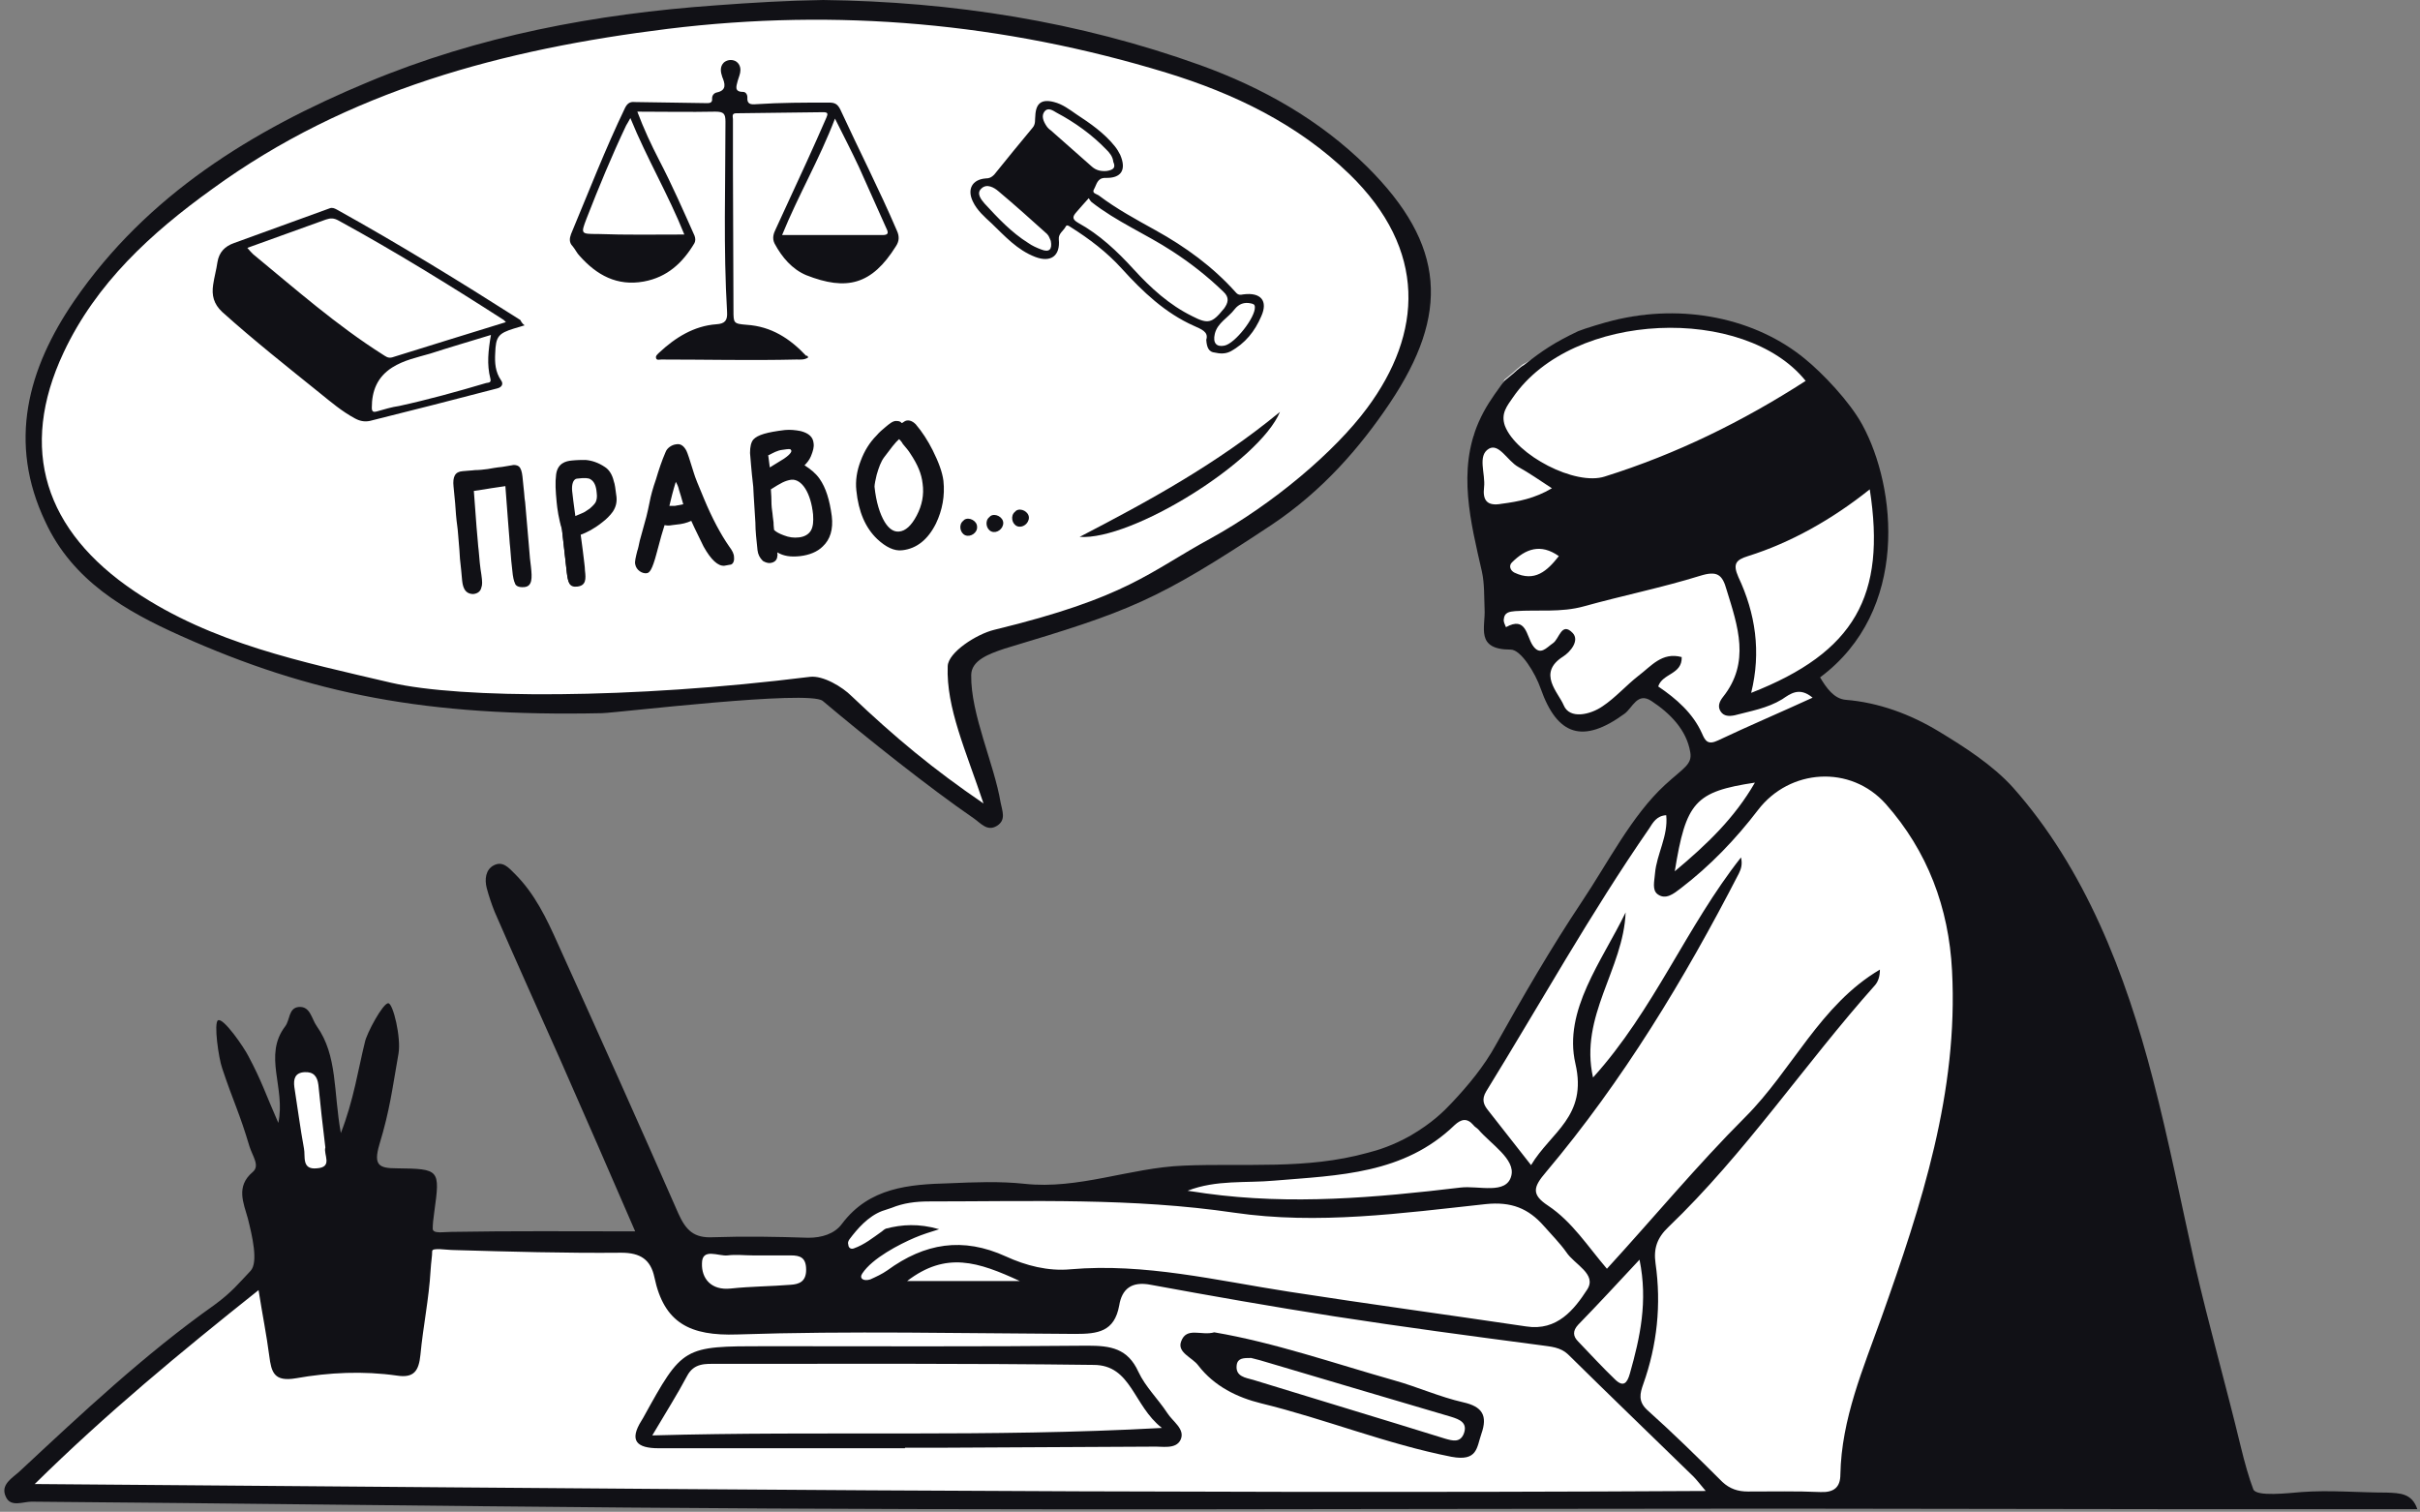 <svg height="283" viewBox="0 0 453 283" width="453" xmlns="http://www.w3.org/2000/svg"><rect x="0" y="0" width="453" height="283" fill="#808080" stroke="none"/><g fill="none" fill-rule="evenodd"><g transform="translate(0 58)"><path d="m373.9 91.7c-1.4-3.5-3.9-6-6.5-8.5-.3-.2-.7-.3-1-.5-.7-.3-1.2-.8-1.4-1.3-.1-.1-.2-.1-.3-.2-4.5-2.5-9.7-5.4-14.9-6.2-3.5-.5-9.3-1.1-9.3-5.9 0-4.4 5.2-6.2 7.5-9.2.3-.3.6-.6.9-.8.5-1.3 1-2.5 1.4-3.8 1.7-4.7 2.3-9.5 2.1-14.5-.2-4.9-1-9.7-2.9-14.3-1.2-3-3-5.8-4-8.9-.2-.1-.4-.3-.6-.4-3.2-2.9-6.3-5.9-9.6-8.6-3.1-2.6-6.3-3.7-10.1-5-8.2-2.8-17-4.1-25.2-.6-.8.3-1.6.5-2.4.3-4.2 2.1-8.2 4.4-12.3 6.8-.7.4.3-.3-.6.4-.5.4-1 .8-1.4 1.2-.6.5-1.1.9-1.7 1.4-1.4 3.7-4 6.8-5.7 10.4.2.4.2.9.2 1.5-.4 3.8-.4 7.7-.2 11.6.7.4 1.2 1.1 1.6 1.9 1 2.6 1.2 5.7.7 8.5 1.4 4 2.4 8.9 1.8 13.2.2.2.5.4.7.6.1.2.3.3.5.5.8-.3 1.8-.3 2.7.2 2.6 1.4 4.1 4.6 5.4 7.1 1.3 2.7 2.5 5.4 3.4 8.2 1 .6 2 1 3.2 1.1h.4c2.5-1.5 5-2.8 7.4-4.3 2.6-1.7 5.3-2.3 8.1-.7 2.5 1.5 4.2 4.1 5.3 6.7.2.5.2.9.1 1.4.7 3.1-.6 7.1-3.5 8.4-.7.3-1.4.7-2 1 0 0-.6.5-.9.7-.3.3-.6.6-.8.9.2-.3-.7.9-.8 1.2-1.7 2.5-3.4 5.1-5.6 7.2-1.9 3.7-3.9 7.6-6.8 10.4-.1.9-.4 1.9-.9 2.7-1.6 2.8-3.5 5.3-5.3 7.9-.2.6-.4 1.2-.7 1.7-1.4 2.4-2.9 4.8-4.6 7-.3.4-.7.8-1 1.2-1.2 3.6-3.5 6.5-5.3 9.8-.2 1.7-.9 3.3-2.1 4.5-1.9 2-4 3.6-6.2 4.9-.2.2-.3.4-.5.7-1.5 1.7-3.5 3.1-5.6 4.1-.8.3-1.5.6-2.3.8l-4 2.8-16 2.4-24 1.7-9.8 2.2h-20.1l-16 .2-9.6 2.8-4.8 5.2-4.2 2.4-5-.4-25.8-1.3-39.4.2-13.8-.4-5.2-12-3.5-18.6-1.3-2.6-3.7-3.7-2.8 3.7 1.7 12.7-3.3 10.5-.4 15.1-5.9 5-38.9 33.7-3.9 4.4h113.5l208.8 1.3 23.8-.9 20.3-8.3 9.6-102.1v-3.9c-1.7-5.5-2.6-11.2-4.7-16.5z" fill="#fff"/><g fill="#111116" fill-rule="nonzero"><path d="m446.8 221.4c-5.3 0-10.7-.5-16-.1-2.5.2-8.4.9-9-.5-.8-2.1-1.6-4.9-2.4-8.2-2.7-11.2-5.9-22.4-8.5-33.7-2.6-11.6-4.9-23.4-7.9-34.9-5.1-19.7-12.7-39.4-26.2-54.6-3.8-4.2-9.1-7.6-13.9-10.5-5.3-3.2-11.2-5.4-17.4-5.9-2.2-.2-3.6-2.2-4.8-4.2 16.8-12.5 14.3-35.6 7.9-47.3-2.4-4.4-7.5-9.7-10.7-12.3-9.2-7.6-22.8-10.5-36-7.2-1.3.3-5.3 1.5-6.5 2-4.4 2.1-6.5 3.5-10.1 6.3-.6.5.3-.3-.6.4-.5.4-1 .8-1.4 1.2-.6.5-1.1.9-1.7 1.4-.2.3-.4.5-.6.8-1.8 2.5-3 4.2-4.2 6.9-4 9.1-1.5 18.8.6 28 .5 2.3.4 4.7.5 7 .2 3.4-1.8 7.6 4.9 7.6 1.9 0 4.6 4.4 5.6 7.3 3.1 8.8 7.9 10.4 15.7 4.7 1.5-1.1 2.4-4.1 5-2.4 3.5 2.3 6.6 5.4 7.3 9.6.4 2.3-1.2 2.9-4.7 6.1-6.3 5.8-10.7 14.6-15.6 21.9-5.8 8.7-11 17.7-16.1 26.8-2.2 4-5.1 7.5-8.2 10.8-1.6 1.7-3.7 3.8-7.8 6.2-3.2 1.8-6 2.7-8 3.2-11.6 3.2-22.7 1.9-34.5 2.4-10 .4-19.6 4.5-29.7 3.4-4.7-.5-9.4-.3-14.1-.1-7.6.2-15 .8-20.1 7.6-1.4 1.9-3.8 2.6-6.3 2.6-5.9-.2-11.8-.3-17.8-.1-3.6.2-5.1-1.3-6.5-4.4-7.4-16.9-15-33.8-22.6-50.6-2.1-4.7-4.3-9.3-8-13-1.2-1.2-2.3-2.5-4-1.6-1.5.8-1.7 2.6-1.3 4.2.4 1.5.9 3 1.5 4.5 4 9.2 8.1 18.3 12.2 27.5 4.7 10.7 9.4 21.4 14.1 32.3-12 0-23.2-.1-34.4.1-1.5 0-3.5.4-3.5-.6 0-.8.1-1.8.3-3.2 1.1-7.9 1-8-7-8.1-3.4 0-4.4-.6-3.3-4.4 2-6.6 2.4-10.3 3.6-17.1.5-3-1-9.3-1.9-9.4-1-.1-4.1 5.7-4.4 7.3-1.2 4.8-2.1 10.9-4.5 17-1.4-7.8-.6-14.5-4.5-20-1-1.4-1.2-3.8-3.4-3.6-1.9.2-1.6 2.4-2.5 3.6-4.2 5.5.1 11.5-1.3 18.1-2.5-5.7-3.1-7.8-5.6-12.5-.8-1.6-4.7-7.3-5.7-6.7-.8.5.1 7 .8 9 2.1 6.3 3.2 8.2 5.1 14.6.6 1.9 2 3.6.6 4.8-3.2 2.7-1.7 5.8-.9 8.7.8 3.2 2 8.2.5 9.8-2.1 2.2-3.5 4-6.8 6.4-13 9.2-24.7 20.2-36.4 31.1-1.4 1.3-3.7 2.5-2.6 4.8.9 2 3.2.9 4.8.9 37.1.3 74.1.8 111.2 1.1 71.9.6 143.7.2 215.6.2 24.5 0 49 .1 73.5.1h46.3c-1-3-3.3-3-5.7-3.1zm-96.8-187.8c3.1 19.9-2.8 30.5-22.2 38.1 1.9-7.7.8-14.9-2.4-21.7-1.1-2.5-.4-3.2 1.8-3.9 8-2.5 15.8-6.9 22.8-12.5zm-66.8-17.2c11.2-16.3 43.4-17.3 54.8-3.1-11.8 7.6-24.2 13.7-37.6 17.9-5.5 1.8-16.6-4-18.7-9.5-.8-2.3.4-3.7 1.5-5.3zm-5.4 16.8c.3-2.5-1.3-5.9.9-7.2 1.9-1.1 3.5 2.3 5.5 3.4s4 2.5 6.3 4c-3.2 1.9-6.3 2.5-9.4 2.9-2.7.5-3.6-.6-3.3-3.1zm14 12.9c-2.2 2.8-4.5 4.9-8.3 3.1-.8-.4-1.1-1.3-.5-1.9 2.6-2.6 5.4-3.6 8.8-1.2zm18.6 24.4c.8-2.5 4.5-2.2 4.4-5.5-3.7-1-5.7 1.7-8.1 3.5-2.3 1.8-4.3 4.1-6.7 5.7-2.3 1.6-6.2 2.5-7.3-.2-1-2.4-5-6-.1-9.1 1.4-.9 3.1-3 1.8-4.4-2.1-2.2-2.5 1.1-3.7 1.9s-2.4 2.5-3.8.4c-1.2-1.8-1.2-5.5-5-3.4-.2-.5-.5-1-.4-1.5.1-1.3 1.1-1.4 2.1-1.5 4.3-.3 8.6.3 12.9-.9 7.2-2 14.6-3.5 21.7-5.7 3.2-1 4.2-.3 5 2.6 2.1 6.8 4.5 13.6-.7 20.1-.7.9-1 1.8-.4 2.7s1.6.9 2.6.7c3-.8 6.1-1.3 8.9-3 1.5-1 3.2-2.4 5.7-.3-6.1 2.8-12 5.3-17.7 8-1.9.9-2.4.1-3-1.3-1.7-3.8-4.8-6.5-8.2-8.8zm18.1 18c-3.8 6.6-8.9 11.5-15 16.6 2.1-13 3.8-14.9 15-16.6zm-89.9 74.5c12-1 24.2-1.2 33.7-10.4 1.2-1.1 2.3-1.4 3.5 0 .2.3.6.5.9.8 2.4 2.8 7 5.6 6.2 8.7-.9 3.6-6.1 1.8-9.5 2.2-15.9 1.9-31.7 3.3-47.7 1.1-1.1-.2-2.2-.3-3.4-.5 5.4-2.1 10.9-1.4 16.3-1.9zm-79.6 11c1.5-2 3.5-4.3 6.1-5.3.6-.2 1.2-.4 1.8-.6 2.2-.9 4.5-1.2 7-1.2 19.1 0 38.1-.7 57.1 2.1 15.7 2.3 31.4.1 47.1-1.6 4.8-.5 8 .8 10.9 4.1 1.4 1.6 3 3.2 4.2 4.9 1.5 2.3 5.8 4.1 3.9 7-2.4 3.7-5.6 7.8-11.4 6.9-14.8-2.2-29.6-4.2-44.4-6.5-13.6-2.1-27-5.4-40.9-4.2-4.2.4-8.4-.7-12.1-2.4-8.1-3.7-15.2-2.5-22.2 2.6-1 .7-2.1 1.2-3.2 1.7-1.3.4-2.1-.2-1.5-1.1 1.9-2.9 7-5.5 9.8-6.7 1.4-.6 3-1.1 4.6-1.6-3.8-1.1-7-.9-10-.1-.2.1-.5.3-.7.5-1.7 1.2-3.3 2.5-5.3 3.2-.6.2-1-.2-1-.7-.1-.2-.1-.6.2-1zm147.9 3.8c1.6 7.8.1 14.6-1.8 21.3-.5 1.8-1.2 2.6-2.7 1.2-2.4-2.3-4.7-4.8-7-7.2-1-1-1-2 0-3.1 3.7-3.8 7.4-7.8 11.5-12.2zm-116 4h-21.1c7.3-5.6 13.3-3.6 21.1 0zm-54.7-4.8c1.6-.2 3.1 0 4.7 0h7.1c1.8 0 2.9.4 2.9 2.7 0 2.2-1.3 2.7-2.9 2.8-3.7.3-7.5.3-11.2.7s-5.5-1.9-5.4-4.7c0-3 3.1-1.3 4.8-1.5zm-79.2-34.3c1.7-.1 2.4.8 2.6 2.4.4 3.9.8 7.7 1.3 11.7-.4 1.3 1.5 3.7-1.6 3.9-2.9.3-2.1-2.3-2.4-3.7-.7-3.8-1.2-7.7-1.8-11.5-.2-1.5.1-2.7 1.9-2.8zm-50.5 77.1c13.4-13.2 27.2-24.6 41.9-36.3.7 4.5 1.5 8.4 2 12.3.4 3.1.9 4.9 5 4.2 6.2-1.1 12.6-1.4 18.9-.5 3.2.5 4.1-.9 4.4-3.9.5-5.3 1.6-10.5 1.9-15.8.1-1.7.3-2.6.3-3.6 0-.7 2.7-.2 4.1-.2 10.4.3 20.9.6 31.3.5 3.6 0 5.5 1.3 6.2 4.6 1.8 8.6 6.7 11 15.5 10.7 21.1-.7 42.2-.2 63.3-.1 4.2 0 7.3-.4 8.2-5.3.5-3.1 2.3-4.6 5.9-3.9 11.4 2.1 22.8 4.1 34.3 5.9 12.9 2 25.7 3.7 38.6 5.4 2 .3 3.8.3 5.4 1.9 7.7 7.6 15.5 15.1 23.3 22.7.6.6 1.2 1.4 2.3 2.7-104.6.6-208.1-.5-312.8-1.3zm345.7-31.2c-3.4 9.5-7.5 19-7.7 29.4 0 2.4-1.2 3.4-3.7 3.3-4.5-.2-9.1-.1-13.6-.1-1.9 0-3.4-.5-4.8-1.8-4.6-4.6-9.3-9.2-14.1-13.5-1.7-1.6-1.3-3.1-.7-4.8 2.6-7.3 3.4-14.9 2.3-22.6-.4-2.8.3-4.8 2.4-6.8 14.4-13.8 25.5-30.5 38.7-45.3.6-.7.9-1.7.9-2.9-11.2 6.6-16.4 18.8-25.2 27.6-9 9-17.2 18.9-25.9 28.4-3.6-4.2-6.5-8.8-11-11.8-3.2-2.1-2.8-3.5-.4-6.3 14.4-17.1 25.9-36.1 36.1-55.9.4-.8.7-1.7.4-3-10.2 12.9-16.3 28.6-27.7 41.2-2.6-11.5 5.7-20.3 6.1-30.9-4.4 9.1-11.7 18.3-9.4 28.3 2.3 9.9-4.6 12.8-8.3 19-2.9-3.7-5.5-7-8-10.2-.9-1.1-1.3-2.1-.4-3.6 10.1-16.4 19.5-33.3 30.5-49.2.7-1.1 1.4-2.4 3.2-2.5.4 3.9-1.8 7.3-2.1 10.9-.1 1.4-.6 3.1.5 3.9 1.5 1.1 3-.1 4.3-1.1 5.5-4.2 10.3-9.2 14.5-14.7 5.9-7.7 17.3-8.5 23.9-1.1 7.8 8.8 11.8 19.4 12.4 31.2 1.2 22.7-5.7 43.8-13.2 64.9z"/><path d="m169.4 213.1c-15.4 0-30.7 0-46.1 0-4.1 0-5.6-1.4-3.2-5.2.1-.2.2-.3.3-.5 7.4-13.4 7.4-13.4 22.9-13.4 20.1 0 40.2.1 60.3-.1 4.3 0 7.5.5 9.5 4.9 1.3 2.8 3.7 5.1 5.4 7.7 1 1.6 3.4 3 2.5 5-.9 1.9-3.5 1.2-5.4 1.3-13 .1-26 .1-39 .2-2.4 0-4.7 0-7.1 0-.1 0-.1 0-.1.1zm-47.3-2.4c31.9-.9 62.8.4 95.4-1.4-5.4-4.2-5.7-11.8-12.8-11.8-23.5-.3-47-.2-70.5-.2-2.1 0-4.3-.2-5.6 2.3-1.8 3.4-3.9 6.7-6.5 11.1z"/><path d="m227.3 191.4c11.2 1.9 22.4 5.8 33.7 9 4.3 1.2 8.5 3.1 12.9 4.1 3.6.8 4.6 2.5 3.4 5.9-.9 2.6-.7 5.2-5.6 4.3-12.2-2.4-23.7-7.1-35.6-10-4.5-1.1-8.8-3.2-11.8-7.1-1.1-1.5-4-2.4-3.2-4.5 1-2.8 3.8-1 6.2-1.7zm6.9 4.8c-1.4 0-2.5 0-2.7 1.3-.3 2.2 1.7 2.4 3.1 2.8 12 3.7 24 7.3 35.9 11 1.4.4 2.8.8 3.5-.9.8-2.1-.8-2.7-2.4-3.2-11.3-3.3-22.6-6.7-33.8-10-1.3-.4-2.7-.8-3.6-1z"/></g></g><g transform="translate(4)"><path d="m110.9 4.3 21.9-1.2 15.6-.7 22.1.5 30.3 4.8 18.7 5.8 15.6 6.9 13.2 9.9 8.2 10.6 3.9 6.2.7 9.9-1.9 10.3-8.9 13.7-9.2 9.3-9.6 6.7-12.2 7.6-4.3 3.5-32.8 12.3-5.3 1.7-.5 6 4.6 18.8.5 5.7-7.2-3.8-19.7-15.7-4.5-4.2-60.1 3-22.8-2.6-26.7-7.2-18.3-9.2-11.5-9.1-7.5-11.5-.9-13.2 4.3-14.9 7-10.8 17-16.9 14.2-8.9 22.4-10.8 14.1-5.5 22.9-5.3z" fill="#fff"/><g fill="#111116"><path d="m29.8 119c24.3 10.9 46 15.2 78.9 14.5 3.1-.1 38.7-4.4 41.3-2.3 8.3 7 20 16.3 28.3 22 1.3.9 2.5 2.5 4.3 1.4s1-2.8.7-4.4c-1.2-7.2-5.6-16.5-5.5-23.8 0-2.8 3.3-4 6.3-5 23.3-7 28.3-8.8 50-23.2 9.4-6.3 16.4-14.3 22.1-22.8 11.1-16.6 10.5-29.5-4.3-44.2-8.9-8.8-19.6-14.8-31.2-19-22.8-8.2-46.4-11.9-70.6-12.2-6.7.1-13.4.5-20.1 1-22.5 1.6-44.4 5.7-65.2 14.4-21.6 9-41.3 21.1-54.9 40.9-8.7 12.7-12.5 26.5-5.4 41.4 5.1 11 15 16.7 25.3 21.3zm-21.9-53c6.1-13 16.4-22.4 27.8-30.6 25.4-18.5 54.6-26.2 85.3-30 31.8-3.9 62.8-1.1 93.3 8.2 12.7 3.9 24.6 9.6 34.3 19 14.6 14.2 13.7 29.8 3.3 43.8-6 8.1-17.5 17.9-29.3 24.4-11.6 6.3-15.4 11-40.5 17.1-3.3.8-8.6 4.2-8.7 6.8-.3 7.8 3.4 15.8 6.7 25.7-9.4-6.4-16.6-12.4-24.7-20.1-1.7-1.7-5.3-3.9-7.8-3.6-33.6 4.2-65.4 4.1-78.4 1.1-16.6-3.9-33.4-7.3-48-17.1-16.8-11.3-21.8-26.6-13.3-44.7z" fill-rule="nonzero"/><path d="m235.6 77.1c-11.9 9.8-24.6 16.7-37.5 23.4 9.8.7 33.6-14.1 37.5-23.4z"/></g></g><g fill="#111116"><g transform="translate(179 95)"><path d="m1.5 2.3c.9-.6 2.4.2 2.4 1.3.1 1.1-1.2 2-2.2 1.6s-1.3-2-.4-2.7"/><path d="m6.4 1.6c.9-.6 2.4.2 2.4 1.3s-1.2 2-2.2 1.6-1.3-2-.4-2.7"/><path d="m11.2.6c.9-.6 2.4.2 2.4 1.3s-1.2 2-2.2 1.6-1.3-2-.4-2.7"/></g><g><g transform="translate(84 87)"><path d="m13.9 7.1.7 8.1c.1 1.6.3 3.4.4 4.1.2 2.1.1 3.2-1 3.3-.7.1-1.2-.1-1.3-.4-.2-.4-.3-1.1-.5-2.3-.1-.8-.3-2.7-.4-4.3-.1-1.7-.9-11-1-12l-3.1.5c-1.5.2-2.4.5-3.6.5.1.9.8 10.1.9 11.5s.3 3.4.5 4.5c.2 1.4.1 2 .1 2.3-.1.5-.5.8-1.1.9-1.2.1-1.5-.9-1.6-2.1-.1-1.3-.2-2.1-.4-4-.3-3.3-.4-5.3-.5-6.1-.3-2.5-.4-4.7-.7-7.3-.2-1.9.3-2.4 1.3-2.5 1.5-.2 3.1-.2 4.8-.4 1-.1 2.8-.5 4.5-.8 1.1-.2 1.3.3 1.5 1.8.2 1.3.3 2.9.5 4.7z"/><path d="m2.5 21.6c-.1-1.3-.2-2.1-.4-4l-.1-1.6c-.2-2.3-.3-3.9-.4-4.5-.2-1.4-.3-2.8-.4-4.3-.1-1-.2-2-.3-3.1-.2-1.9.3-2.8 1.7-2.9.8-.1 1.6-.1 2.3-.2.8 0 1.6-.1 2.4-.2.6-.1 1.6-.3 2.7-.4.6-.1 1.2-.2 1.8-.3.3-.1.9-.1 1.3.2s.6 1 .7 1.9c.1 1.3.3 2.6.4 4.1l.1.7.7 8.1c.1 1.6.3 3.4.4 4.1.2 1.9.3 3.6-1.3 3.7-1.1.1-1.6-.3-1.7-.7-.2-.4-.4-1.2-.5-2.4-.1-.8-.3-2.7-.4-4.3-.1-.7-.2-2.7-.4-4.9-.2-2.6-.4-5.5-.5-6.6l-2.7.4c-.4.1-.8.1-1.2.2-.7.1-1.3.2-2 .3.1 1.1.3 4.1.5 6.7.2 2 .3 3.8.4 4.4.1 1.4.3 3.4.5 4.5.2 1.4.2 2 0 2.5-.1.5-.5 1.1-1.5 1.2-1.8 0-2-1.7-2.1-2.6zm10.5-19.3c-.1-.6-.2-1.2-.4-1.4-.1-.1-.3-.1-.6 0-.6.1-1.2.2-1.8.3-1.1.2-2.1.4-2.7.5-.8.1-1.7.1-2.5.2-.8 0-1.5.1-2.3.2-.5.1-1.1.1-1 2.1.1 1.1.2 2.1.3 3.1.1 1.4.2 2.8.4 4.2.1.6.2 2.1.4 4.5l.1 1.6c.1 1.9.2 2.7.4 4 .2 1.5.5 1.8 1.1 1.7s.7-.3.8-.6.1-1-.1-2.2c-.1-1.1-.3-3.1-.5-4.5-.1-.6-.2-2.4-.4-4.4-.2-3.1-.5-6.6-.6-7.1v-.4h.4c.8 0 1.4-.1 2.3-.3.4-.1.8-.1 1.2-.2l3.5-.5v.4c.1.6.3 4 .6 7.1.2 2.2.3 4.2.4 4.9.1 1.6.4 3.5.4 4.3.2 1.4.3 1.9.4 2.2.1.2.4.3.9.2.6-.1.9-.5.6-2.9-.1-.7-.3-2.5-.4-4.1l-.8-8.7c.2-1.5 0-2.9-.1-4.2z" fill-rule="nonzero"/></g><g fill-rule="nonzero"><g transform="translate(103 86)"><path d="m11.2 9.6c-.4.6-1.1 1.3-2 2-1.6 1.2-3 2-4.2 2.4.1.5.2 1.6.4 3.4s.4 3 .4 3.7c.2 1.9 0 2.4-1.1 2.5-1 .1-1.3-.3-1.6-2.4l-.9-8c-.3-1.8-.6-4.1-.7-5.2-.2-2-.3-3.5-.1-5.1s1.1-2.1 2.6-2.3c1.1-.1 1.9-.1 2.4-.1 1.2.1 2.3.5 3.4 1.2.7.5 1.2 1.3 1.5 2.4.2.6.3 1.5.5 2.9.2 1-.1 1.8-.6 2.6zm-3.5-6.2c-.5-.2-1.4-.3-2.7-.2-1 .1-1.4 1.2-1.3 2.8.1 1.3.4 3.2.7 5.2 1.2-.5 2-.8 2.3-1 .4-.2.7-.4 1-.7.6-.5 1-1 1.2-1.4.3-.5.3-1.1.2-1.9-.1-1.5-.6-2.4-1.4-2.8z"/><path d="m1.2 8c-.2-2.1-.3-3.6-.1-5.2.3-2.1 1.8-2.5 3-2.6 1-.1 1.9-.1 2.5-.1 1.2.1 2.4.5 3.6 1.3.8.5 1.4 1.4 1.7 2.7.2.5.3 1.4.5 2.9.1 1-.1 1.9-.7 2.8-.5.7-1.2 1.4-2 2-1.5 1.2-2.9 1.9-4 2.3.1.6.2 1.6.4 3 .2 1.8.4 3 .4 3.7.2 1.6.2 2.8-1.4 3-1.5.2-1.8-.7-2-2.7l-.9-8c-.6-1.8-.9-4-1-5.1zm10.3-.9c-.2-1.4-.3-2.3-.4-2.8-.3-1-.7-1.8-1.4-2.2-1-.7-2.1-1.1-3.2-1.2-.4 0-1.1 0-2.4.1-1.5.2-2.1.7-2.2 1.9-.2 1.5-.1 2.9.1 5 .1 1 .4 3.2.7 5.1l.9 8c.2 2.1.5 2.1 1.1 2s.9-.1.7-2.1c-.1-.7-.2-1.9-.4-3.7s-.4-2.9-.4-3.4v-.3l.3-.1c1.1-.3 2.5-1.1 4.1-2.3.8-.6 1.4-1.3 1.9-1.9.5-.5.6-1.3.6-2.1zm-8.2-1.1c-.2-1.9.4-3.1 1.6-3.2 1.3-.1 2.3-.1 2.9.2 1 .5 1.5 1.6 1.7 3.2.1.9 0 1.6-.3 2.2-.2.4-.6.9-1.3 1.5-.3.3-.7.6-1.1.7-.4.2-1.2.5-2.4 1l-.5.2-.1-.5c-.1-2.4-.4-4.3-.5-5.3zm4.2-2.3c-.3-.2-1-.3-2.5-.1-.8.1-1 1.3-.9 2.3.1.9.3 2.6.6 4.7.9-.4 1.5-.6 1.8-.8s.6-.4.9-.6c.7-.6 1-1 1.1-1.2.2-.4.3-1 .2-1.7-.1-1.4-.5-2.2-1.2-2.6z"/></g><g transform="translate(118 83)"><path d="m18.7 22.3c-.2.1-.5.1-1 .2-1 .1-2.2-1-3.5-3.4-.8-1.7-1.6-3.4-2.4-5.1-1.1.5-1.9.7-3 .8l-.8.1c-.6.1-1 0-1.6-.1-.3.7-.9 2.6-1.6 5.7-.6 2.2-1.1 3.4-1.6 3.4-.8.1-1.8-.5-1.9-1.4 0-.4.1-1.2.3-2.4.2-.9.4-1.7.6-2.4l1.1-4c.2-.8.4-1.7.6-2.7s.6-2.4 1.2-4.2 1.1-3.5 1.8-5c.2-.6.9-1 1.6-1.2.4-.1.7-.1 1 .1s.5.5.7.8c.2.4.6 1.7 1.4 4.1.4 1 1 2.6 1.9 4.8 1.6 3.6 3.2 6.6 4.8 9 .5.8.8 1.3.8 1.8.1.6 0 .9-.4 1.1zm-9.2-13.8c-.3-.8-.6-1.6-1.1-2.4-.6 2-1.3 4.3-1.6 6h1.5c.7-.1 1.6-.3 2.1-.4-.3-1.4-.6-2.4-.9-3.2z"/><path d="m.9 22.6c-.1-.5.1-1.3.4-2.5l.1-.3c.2-.7.3-1.5.5-2.1l1.1-4c.2-.8.4-1.7.6-2.7.2-1.1.6-2.6 1.2-4.3.5-1.7 1.1-3.5 1.8-5.1.3-.8 1.2-1.3 1.8-1.4.5-.1.9-.1 1.3.2.3.2.6.6.8 1s.6 1.6 1.4 4.2c.2.7.8 2.2 1.9 4.8 1.5 3.6 3.1 6.6 4.7 8.9.6.8.9 1.4.9 2 .1.9-.3 1.3-.6 1.4h-.1c-.1 0-.5.1-1.1.2-1.2.1-2.5-1.1-3.9-3.6-.7-1.5-1.5-3-2.3-4.8-.9.4-1.7.6-2.8.7l-.8.1c-.5.1-.9.1-1.4 0-.3.9-.8 2.6-1.5 5.3-.8 3-1.3 3.7-1.9 3.7-.7.1-1.9-.5-2.1-1.7zm17.8-1.3c0-.3-.2-.7-.8-1.6-1.6-2.4-3.3-5.4-4.8-9.1-1.1-2.6-1.7-4.2-1.9-4.9-.5-1.7-1.2-3.6-1.4-4-.1-.3-.3-.5-.6-.7-.2-.1-.4-.1-.7-.1-.6.2-1.2.6-1.3.9-.6 1.6-1.2 3.3-1.8 5s-.9 3.2-1.1 4.2-.4 1.9-.6 2.8l-1.1 4c-.2.6-.4 1.3-.5 2.1l-.1.3c-.3 1.4-.4 2-.3 2.2.1.6.8 1.1 1.4 1 0 0 .5-.3 1.2-3.1.7-2.6 1.3-4.8 1.7-5.7l.1-.3.3.1c.6.1.9.1 1.5.1l.8-.1c1.1-.1 1.9-.3 2.9-.8l.4-.2.2.4c.9 1.9 1.7 3.5 2.4 5.1 1.1 2.1 2.2 3.3 3.1 3.2.5-.1.8-.1.9-.1.1-.2.2-.4.1-.7zm-12.3-8.7.1-.5c.3-1.8 1-4 1.6-6l.3-.9.5.8c.5.8.8 1.7 1.1 2.5s.6 1.8 1 3.2l.1.4-.4.1c-.6.2-1.5.4-2.2.5zm2.1-5.4c-.5 1.6-.9 3.2-1.2 4.5h1c.5-.1 1.1-.2 1.6-.3-.3-1.1-.6-2.1-.8-2.7-.1-.5-.3-1-.6-1.5z"/></g><g transform="translate(140 80)"><path d="m13.8 21.9c-1 .9-2.3 1.5-4 1.7-2.1.2-3.5-.1-4.8-1.1.1.8.1 1.3.1 1.5 0 .6-.4.9-1 1-.3 0-.6-.1-1-.4-.5-.4-.8-.9-.9-1.5-.2-1.7-.3-3.4-.4-5.2-.3-4.5-.4-6.7-.4-6.7-.3-3.1-.5-5.2-.6-6.3 0-1.1.2-1.9.5-2.2.7-.7 2.2-1.3 5.7-1.7 1-.1 1.9 0 2.9.2 1.3.3 2 1 2.1 1.9.1.6-.1 1.3-.4 2.2-.4.8-.9 1.5-1.6 1.9 1.4.7 2.4 1.6 3.2 2.7 1.1 1.6 1.9 3.9 2.2 6.8.2 2.1-.3 3.9-1.6 5.2zm-5.9-12.4c-1.2.1-2 .6-4 1.9 0 .4.1 1.1.1 2.2 0 1 .1 1.9.2 2.6 0 .3.1.8.1 1.7.1.8.1 1.4.1 1.6.5.5 1.2.8 2 1.1 1.1.4 2 .6 2.9.5 1.2-.1 2.1-.6 2.6-1.5.4-.8.6-1.8.4-3.2-.3-4.5-2.2-7.1-4.4-6.9zm-.7-5.8-.7.1c-1.2.1-2.2.8-3.1 1.3l.4 3.2 3.2-2c1.2-.8 1.7-1.5 1.6-2-.3-.7-.6-.7-1.4-.6z"/><path d="m1.8 23c-.2-1.9-.4-3.6-.4-5.2-.3-4.5-.4-6.6-.4-6.7-.4-3.4-.5-5.3-.6-6.3 0-1.2.2-2 .6-2.5.8-.9 2.6-1.4 5.9-1.8 1-.1 2 0 3 .2 1.5.4 2.3 1.1 2.4 2.3.1.7-.1 1.4-.5 2.4-.3.7-.7 1.2-1.2 1.7 1.1.7 2.1 1.5 2.8 2.5 1.2 1.7 1.9 4 2.3 7 .3 2.5-.3 4.4-1.7 5.7-1 1-2.5 1.6-4.2 1.8-1.8.2-3.1 0-4.3-.7 0 .4.1.6 0 .7 0 .5-.3 1.2-1.4 1.3-.4 0-.8-.1-1.3-.4-.6-.6-.9-1.2-1-2zm9.8-20c-.1-.8-.7-1.3-1.8-1.6-.9-.2-1.8-.3-2.7-.2-3.1.3-4.8.8-5.5 1.5-.1.1-.4.6-.4 1.9 0 1 .2 2.9.6 6.3 0 0 .2 2.3.4 6.7.1 1.6.2 3.3.4 5.2.1.5.3.9.7 1.3.3.2.5.3.7.3.6-.1.7-.3.7-.6 0-.1-.1-.7-.1-1.4l-.1-.9.7.6c1.3.9 2.6 1.2 4.5 1 1.6-.2 2.9-.7 3.8-1.6 1.2-1.1 1.7-2.8 1.5-5-.3-2.8-1-5-2.1-6.6-.7-1-1.8-1.9-3-2.5l-.6-.3.6-.4c.6-.4 1.1-1 1.4-1.7.2-.8.3-1.4.3-2zm-7.5 16.6v-.2c0-.2-.1-.8-.1-1.6-.1-.8-.1-1.4-.1-1.6-.1-.7-.1-1.5-.2-2.6s-.1-1.8-.1-2.2v-.2l.2-.1c2-1.4 2.9-1.8 4.2-2 2.5-.3 4.5 2.6 5 7.2.2 1.4 0 2.6-.5 3.5-.5 1-1.5 1.6-2.9 1.7-.9.1-2-.1-3.1-.5-.9-.4-1.6-.8-2.2-1.2zm.2-8c0 .4.1 1.1.1 2 0 1.1.1 1.9.2 2.5 0 .3.1.8.2 1.7 0 .7.1 1.2.1 1.4.4.4 1 .7 1.8 1 1 .4 1.9.5 2.8.4 1.1-.1 1.9-.6 2.3-1.3s.5-1.7.4-3c-.4-4-2.1-6.7-4.1-6.5-1.2.2-1.9.6-3.8 1.8zm-.9-2.7-.5-4.1.6-.3c.8-.5 1.8-1 2.9-1.1l.7-.1c.8-.1 1.5-.1 1.8.8.2.7-.4 1.5-1.8 2.5zm.4-3.7.3 2.3 2.6-1.6c1.5-1 1.5-1.5 1.4-1.6-.1-.2-.1-.3-.9-.2l-.7.1c-1 .1-1.8.6-2.6 1z"/></g><g transform="translate(160 78)"><path d="m14.7 19.8c-1.4 2.9-3.4 4.5-6 4.7-1.4.2-2.9-.5-4.4-2-2-2-3.2-4.9-3.6-8.7-.2-1.7.1-3.5.8-5.4s1.7-3.4 2.9-4.6c.5-.5 1-1 1.7-1.6.8-.7 1.4-1 1.7-1 .2 0 .4 0 .6.2.1.1.3.2.5.4l.4-.4c.3-.2.5-.3.7-.3.3 0 .7.2 1 .6 1.2 1.4 2.2 3 3.2 4.9 1.1 2.1 1.7 4 1.9 5.5.3 2.6-.2 5.2-1.4 7.7zm-3.9-13.2c-.3-.5-.8-1.1-1.4-1.8-.5-.6-.8-1-1-1.2-.7.6-1.8 1.8-3.2 3.8-.6.8-1.1 2-1.5 3.5-.3 1.2-.5 2-.4 2.4.3 3 1 5.2 2 6.8.9 1.4 1.9 2.1 3.1 1.9 1.4-.2 2.6-1.2 3.6-3.2s1.4-4.1 1.2-6.2-1-3.9-2.4-6z"/><path d="m.3 13.8c-.2-1.8.1-3.7.8-5.5.7-1.9 1.7-3.5 3-4.8.5-.6 1.1-1.1 1.7-1.6s1.3-1.1 1.9-1.1c.3 0 .6 0 .9.2l.1.1s.1.1.1.1l.2-.1c.4-.3.6-.4 1-.4s.9.2 1.4.7c1.2 1.4 2.3 3.1 3.2 4.9 1.1 2.2 1.8 4.1 2 5.7.3 2.8-.2 5.5-1.4 8-1.5 3-3.6 4.7-6.3 5-1.5.2-3.1-.6-4.7-2.1-2.2-2.1-3.5-5.1-3.9-9.1zm15.4-1.7c-.2-1.5-.8-3.3-1.9-5.4-.9-1.8-2-3.4-3.1-4.8-.3-.3-.5-.4-.7-.4s-.3.1-.6.2l-.7.6-.3-.2c-.1-.1-.2-.2-.3-.3 0 0-.1-.1-.1-.1-.1-.1-.3-.1-.3-.1-.1 0-.6.2-1.4.9-.6.5-1.1 1-1.6 1.5-1.2 1.2-2.1 2.7-2.8 4.5s-.9 3.5-.7 5.2c.4 3.7 1.6 6.6 3.5 8.5 1.4 1.4 2.8 2.1 4 1.9 2.5-.3 4.3-1.8 5.7-4.5 1.1-2.4 1.6-4.9 1.3-7.5zm-12.8 1.1c0-.4.1-1.1.4-2.5.4-1.6.9-2.8 1.6-3.6 1.4-2 2.5-3.2 3.3-3.8l.4-.3.2.4c.1.1.3.4.9 1.2s1.1 1.4 1.5 1.9c1.5 2.2 2.3 4.1 2.5 6 .2 2.2-.2 4.4-1.2 6.4-1.1 2.1-2.4 3.3-3.9 3.4-1.3.1-2.5-.6-3.5-2.1-1.2-1.7-1.8-4-2.2-7zm5.4-9c-.7.6-1.6 1.8-2.8 3.4-.6.8-1 1.9-1.4 3.3-.2.8-.4 1.8-.4 2.2.3 2.9 1 5.1 1.9 6.6.8 1.3 1.7 1.9 2.7 1.8 1.2-.1 2.3-1.1 3.3-3s1.4-3.9 1.1-6c-.2-1.8-.9-3.5-2.3-5.6-.3-.5-.8-1.1-1.4-1.8-.2-.4-.5-.7-.7-.9z"/></g></g></g><g fill-rule="nonzero" transform="translate(39 11)"><path d="m112.3 55.9c-.7.5-1.5.4-2.2.4-8.4.2-16.9 0-25.3 0-.4 0-.9.2-1-.3-.1-.4.3-.7.6-1 3-2.8 6.5-5 10.7-5.3 1.6-.1 2.1-.7 2-2.3-.7-11.9-.3-23.7-.3-35.6 0-1.5-.3-1.9-1.9-1.9-4.8.1-9.6 0-14.6 0 1.2 3.2 2.6 6.2 4.1 9.1 2.4 4.6 4.5 9.4 6.6 14.1.2.5.2 1 0 1.4-2.2 3.7-5.1 6.4-9.5 7.2-5 .9-8.8-1.2-12-4.8-.5-.5-.8-1.2-1.3-1.8-.7-.7-.6-1.5-.3-2.3 3.3-7.9 6.4-15.9 10.1-23.6.4-.8.9-1.2 1.8-1.1 4.4.1 8.8.1 13.2.2.7 0 1.4.1 1.3-.9 0-.6.4-1 .9-1.1 1.9-.4 1.5-1.7 1-2.9-.3-.9-.5-1.9.3-2.7.6-.5 1.4-.6 2.1-.3.6.3 1 .9 1 1.7 0 .7-.3 1.3-.5 2-.2.9-.8 2.1 1 2.1.5 0 .8.5.8 1-.1 1.3.6 1.4 1.7 1.3 4.5-.3 9.1-.3 13.6-.3 1.1 0 1.6.3 2.1 1.3 3.5 7.6 7.3 15 10.6 22.7.5 1.1.4 2-.2 2.9-4.5 7.2-9.2 8.4-16.8 5.4-2.6-1.1-4.5-3.3-5.9-5.9-.5-1-.2-1.9.2-2.7 1.9-4.2 3.9-8.4 5.8-12.6 1.3-2.8 2.5-5.6 3.7-8.3.3-.7.3-1-.6-1-5.4.1-10.9.1-16.3.2-.9 0-.6.7-.6 1.1v9c0 8.9.1 17.8.1 26.8 0 2.4 0 2.5 2.5 2.7 4.6.3 8.1 2.6 11.1 5.8.2-.1.3.1.4.3zm-4.9-22.9h18.8c1.2 0 1.1-.5.7-1.3-1.7-3.8-3.4-7.6-5.1-11.4-1.4-3-2.9-5.9-4.5-9.1-2.9 7.6-6.8 14.2-9.9 21.8zm-18.3-.1c-3-7.5-7-14.2-10.1-21.8-.4.7-.6 1.1-.8 1.4-2.7 5.7-5.1 11.5-7.4 17.4-1.1 2.9-1.1 2.9 2.1 2.9 5.3.2 10.7.1 16.2.1z"/><path d="m59.2 49.9c-.9.3-1.4.4-2 .6-2.9.9-3.4 1.5-3.5 4.6-.1 1.8 0 3.5 1.1 5.1.5.7.1 1.3-.7 1.5-8 2.1-15.9 4.1-23.9 6.1-1 .2-1.9 0-2.8-.5-2.4-1.3-4.4-3-6.5-4.7-6.2-5-12.4-9.9-18.3-15.2-1.6-1.5-2-3.1-1.7-5.1.2-1.4.6-2.8.8-4.2.3-1.9 1.4-3 3.1-3.6 6-2.2 11.9-4.3 17.9-6.5.5-.2.9 0 1.3.2 11.7 6.5 23.1 13.5 34.4 20.7.2.4.4.7.8 1zm-51.9-14.5c.4.5.8.9 1.1 1.2 7.9 6.5 15.6 13.3 24.3 18.8.5.3.9.7 1.7.5 7.1-2.2 14.1-4.4 21.3-6.6-.1-.1-.3-.3-.4-.4-10.1-6.5-20.3-12.8-30.9-18.6-.9-.5-1.5-.5-2.4-.2-4.9 1.8-9.8 3.5-14.7 5.3zm45.6 16.3c-3.9 1.2-7.7 2.3-11.4 3.5-2.4.7-4.9 1.2-7.1 2.6-2.8 1.8-3.8 4.4-3.8 7.5 0 .8.3.9 1 .7 1.4-.4 2.7-.8 4.1-1 5.5-1.2 10.9-2.7 16.3-4.3.4-.1 1 0 .8-.8-.7-2.7-.4-5.3.1-8.2z"/><path d="m186.8 52.6c.5-1.5-1-2-2.3-2.6-5.4-2.4-9.6-6.4-13.5-10.7-2.8-3.1-6.1-5.6-9.6-7.8-.3-.2-.7-.5-.9-.1-.4.8-1.4 1.3-1.3 2.4.3 3.1-1.5 4.4-4.4 3.3-3.4-1.3-5.7-3.9-8.2-6.3-1.3-1.2-2.7-2.4-3.5-4.1-1.1-2.3-.1-4.1 2.4-4.3.7 0 1.1-.2 1.6-.7 2.4-3 4.8-5.9 7.2-8.8.6-.7.4-1.5.5-2.2.1-2.4 1.2-3.2 3.5-2.6 1.6.4 2.9 1.4 4.2 2.3 2.6 1.7 5.2 3.5 7.2 6 .4.5.7 1 1 1.6 1.2 2.8.2 4.4-2.8 4.3-1.5 0-1.6 1.2-2.1 2.1-.5.8.5.9.9 1.2 3.3 2.5 7 4.5 10.6 6.5 5.6 3.1 10.7 6.8 15 11.6.5.6.9.5 1.5.4 3.2-.4 4.6 1.2 3.3 4.1-1.2 2.8-3 5.1-5.8 6.6-1 .5-2 .4-2.9.2-1.1-.1-1.5-.9-1.6-2.4zm-22-26.5c-1 1.1-1.6 1.8-2.3 2.6s-.9 1.3.3 2c4 2.2 7.3 5.3 10.4 8.7 3.2 3.5 6.7 6.7 11 8.8 2.9 1.5 3.7 1.3 5.8-1.3 0 0 .1-.1.1-.1.8-1.1 1.1-2.1-.1-3.2-3-2.9-6.2-5.4-9.6-7.6-4.9-3.2-10.4-5.5-15.1-9.2-.3-.3-.4-.6-.5-.7zm4.6-6.8c-.1-1-.7-1.7-1.3-2.3-2.7-2.8-5.9-5.1-9.3-6.9-.7-.4-1.6-1.1-2.3-.2-.6.8-.2 1.8.4 2.7.2.3.5.6.8.8 2.6 2.3 5.1 4.5 7.7 6.8.8.7 1.7.9 2.8.8 1.2-.2 1.7-.6 1.2-1.7zm-11.7 14.8c-.2-.4-.3-.9-.7-1.3-3-2.7-6-5.4-9.1-8-.8-.7-2.2-1.5-3.2-.5-1 .9 0 2.1.6 2.8 2.5 2.7 5 5.4 8.2 7.4.7.5 1.6.9 2.4 1.2 1.5.6 2.1 0 1.8-1.6zm32.5 19.6c2-.4 5.8-5.3 5.7-7.2 0-.6-.4-.6-.7-.7-1.3-.3-2.3.1-3.1 1.1-1.2 1.6-3.2 2.5-3.7 4.6-.4 1.7.3 2.5 1.8 2.2z"/></g></g></g></svg>